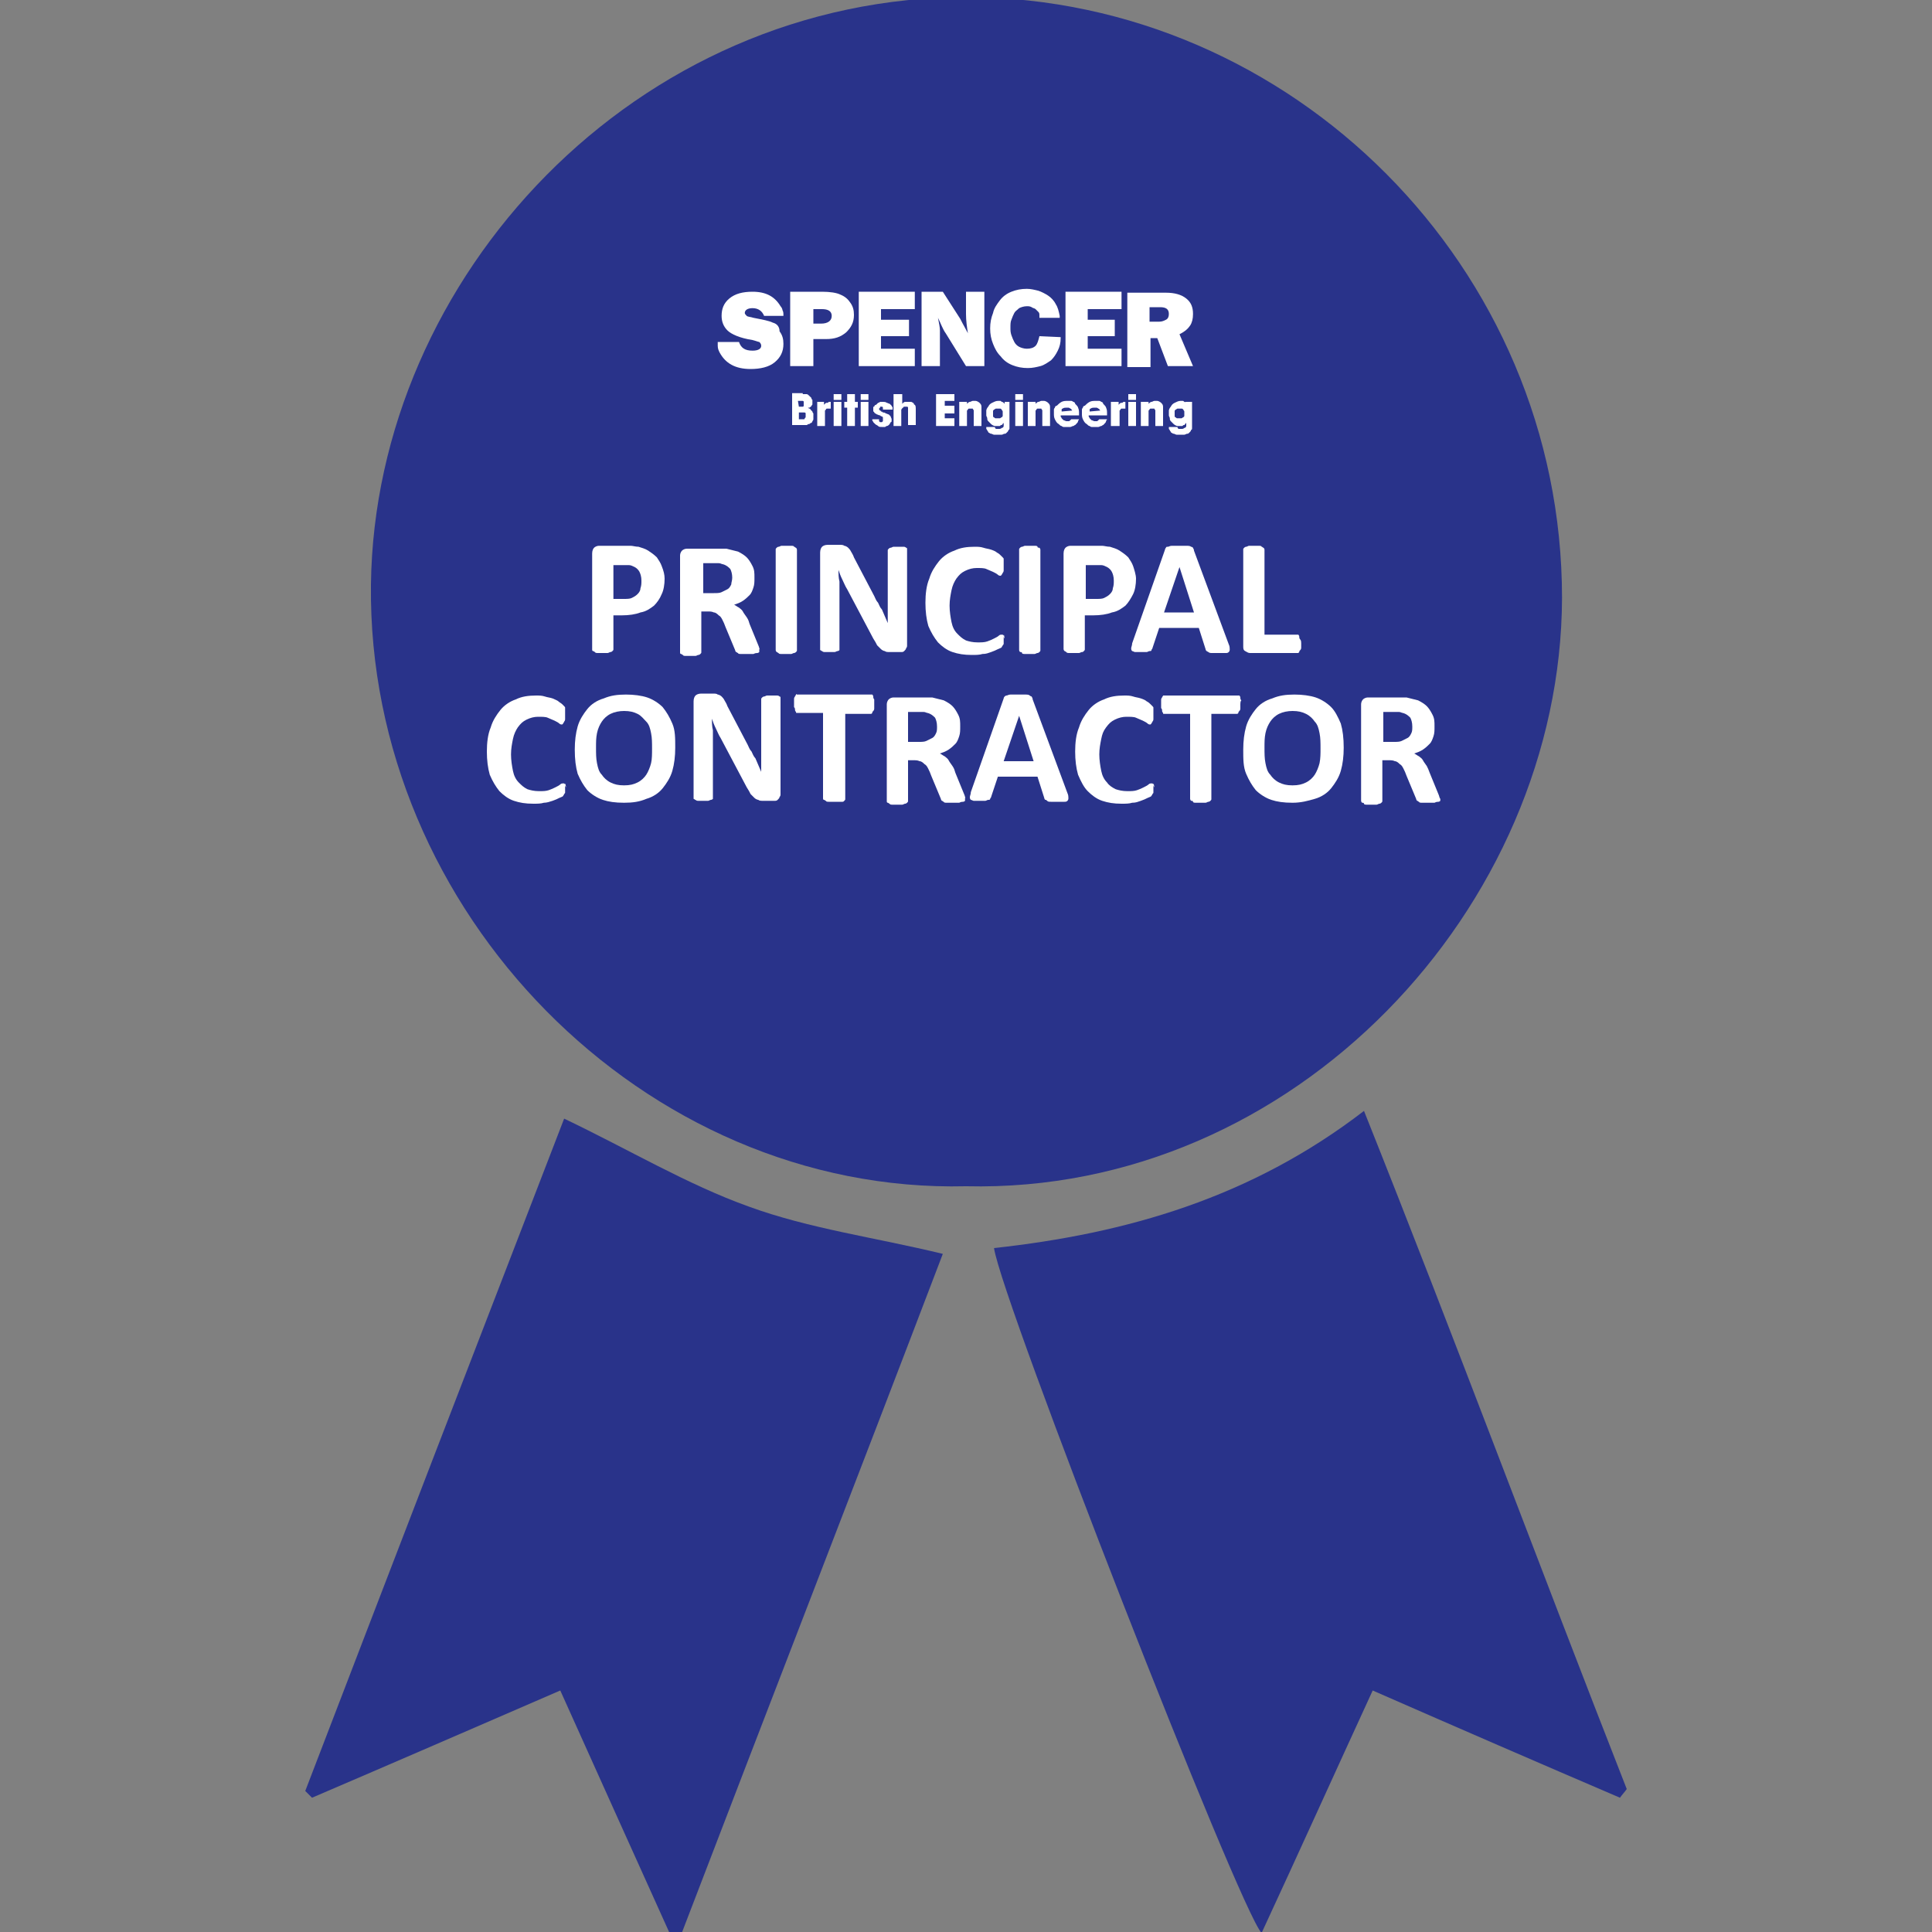 <?xml version="1.0" encoding="UTF-8"?>
<!-- Generator: Adobe Illustrator 22.0.0, SVG Export Plug-In . SVG Version: 6.00 Build 0)  -->
<svg xmlns="http://www.w3.org/2000/svg" xmlns:xlink="http://www.w3.org/1999/xlink" version="1.1" id="Layer_1" x="0px" y="0px" viewBox="0 0 200 200" style="enable-background:new 0 0 200 200;" xml:space="preserve">
<rect x="0" y="0" width="200" height="200" fill="#808080" stroke="none"/>
<style type="text/css">
	.st0{fill:#29338A;}
	.st1{enable-background:new    ;}
	.st2{fill:#FFFFFF;}
</style>
<g id="KoKdoP_1_">
	<g>
		<path class="st0" d="M100,122.8c-33.3,0.8-62-28.4-61.6-62.3c0.4-31.8,27.4-60.9,61.9-60.8c33.4,0.2,61.4,27.9,61.4,62.2    C161.6,93.9,134,123.6,100,122.8z"></path>
		<path class="st0" d="M58,175c-9,3.9-17.3,7.5-25.7,11.1c-0.2-0.2-0.5-0.5-0.7-0.7c8.9-23.2,17.8-46.3,26.8-69.6    c6.7,3.2,12.7,6.8,19.1,9.1c6.3,2.3,13.1,3.2,20.1,4.9c-9,23.6-18.1,47-27.1,70.5c-0.4,0-0.7,0-1.1,0C65.7,192.1,62,183.9,58,175z    "></path>
		<path class="st0" d="M167.7,186.1c-8.4-3.6-16.7-7.2-25.6-11.1c-4,8.7-7.7,16.9-11.5,25.1c-2.3-2.4-26.9-65.4-27.7-70.9    c13.7-1.5,26.6-5.2,38.3-14.2c9.5,23.8,18.1,47,27.2,70.2C168.2,185.5,167.9,185.8,167.7,186.1z"></path>
		<polygon class="st0" points="77.8,93.6 77.6,93.8 77.7,93.5   "></polygon>
		<polygon class="st0" points="122.3,93.5 122.5,93.8 122.3,93.6   "></polygon>
	</g>
</g>
<g class="st1">
	<path class="st2" d="M68.8,59.9c0,0.6-0.1,1.2-0.3,1.6c-0.2,0.5-0.5,0.9-0.8,1.2c-0.4,0.3-0.8,0.6-1.4,0.7   c-0.5,0.2-1.2,0.3-1.9,0.3h-0.9v3.5c0,0.1,0,0.1-0.1,0.2c0,0-0.1,0.1-0.2,0.1c-0.1,0-0.2,0.1-0.3,0.1c-0.1,0-0.3,0-0.5,0   c-0.2,0-0.4,0-0.5,0s-0.3,0-0.3-0.1c-0.1,0-0.1-0.1-0.2-0.1s-0.1-0.1-0.1-0.2v-9.9c0-0.3,0.1-0.5,0.2-0.6c0.1-0.1,0.3-0.2,0.5-0.2   h2.6c0.3,0,0.5,0,0.7,0c0.2,0,0.5,0.1,0.8,0.1c0.3,0.1,0.7,0.2,1,0.4c0.3,0.2,0.6,0.4,0.9,0.7c0.2,0.3,0.4,0.6,0.5,0.9   C68.7,59.1,68.8,59.5,68.8,59.9z M66.4,60.1c0-0.4-0.1-0.7-0.2-0.9c-0.1-0.2-0.3-0.4-0.5-0.5c-0.2-0.1-0.4-0.2-0.6-0.2   s-0.4,0-0.7,0h-0.9V62h1c0.4,0,0.7,0,0.9-0.1c0.2-0.1,0.4-0.2,0.6-0.4c0.2-0.2,0.3-0.4,0.3-0.6C66.4,60.6,66.4,60.4,66.4,60.1z"></path>
	<path class="st2" d="M78.6,67.3c0,0.1,0,0.1,0,0.2c0,0-0.1,0.1-0.2,0.1c-0.1,0-0.2,0-0.4,0.1c-0.2,0-0.4,0-0.7,0   c-0.2,0-0.4,0-0.6,0c-0.1,0-0.3,0-0.3-0.1c-0.1,0-0.1-0.1-0.2-0.1c0,0-0.1-0.1-0.1-0.2l-1-2.4c-0.1-0.3-0.2-0.5-0.3-0.7   c-0.1-0.2-0.2-0.4-0.4-0.5c-0.1-0.1-0.3-0.3-0.5-0.3c-0.2-0.1-0.4-0.1-0.6-0.1h-0.7v4.2c0,0.1,0,0.1-0.1,0.2c0,0-0.1,0.1-0.2,0.1   c-0.1,0-0.2,0.1-0.3,0.1c-0.1,0-0.3,0-0.5,0c-0.2,0-0.4,0-0.5,0s-0.3,0-0.3-0.1c-0.1,0-0.1-0.1-0.2-0.1s-0.1-0.1-0.1-0.2v-10   c0-0.2,0.1-0.4,0.2-0.5c0.1-0.1,0.3-0.2,0.5-0.2H74c0.3,0,0.5,0,0.7,0c0.2,0,0.4,0,0.5,0c0.4,0.1,0.8,0.2,1.2,0.3   c0.4,0.2,0.7,0.4,0.9,0.6c0.2,0.2,0.4,0.5,0.6,0.9s0.2,0.7,0.2,1.2c0,0.4,0,0.7-0.1,1c-0.1,0.3-0.2,0.6-0.4,0.8s-0.4,0.4-0.7,0.6   c-0.3,0.2-0.6,0.3-0.9,0.4c0.2,0.1,0.3,0.2,0.5,0.3c0.1,0.1,0.3,0.2,0.4,0.4s0.2,0.3,0.4,0.6s0.2,0.4,0.3,0.7l0.9,2.2   c0.1,0.2,0.1,0.4,0.2,0.5C78.6,67.1,78.6,67.2,78.6,67.3z M75.8,59.8c0-0.4-0.1-0.7-0.2-0.9c-0.2-0.2-0.4-0.4-0.8-0.5   c-0.1,0-0.2-0.1-0.4-0.1c-0.1,0-0.3,0-0.6,0h-1v3.1h1.1c0.3,0,0.6,0,0.8-0.1c0.2-0.1,0.4-0.2,0.6-0.3c0.2-0.1,0.3-0.3,0.4-0.5   C75.7,60.3,75.8,60.1,75.8,59.8z"></path>
	<path class="st2" d="M82.5,67.3c0,0.1,0,0.1-0.1,0.2c0,0-0.1,0.1-0.2,0.1c-0.1,0-0.2,0.1-0.3,0.1s-0.3,0-0.5,0c-0.2,0-0.4,0-0.5,0   s-0.3,0-0.3-0.1c-0.1,0-0.1-0.1-0.2-0.1c0,0-0.1-0.1-0.1-0.2V56.9c0-0.1,0-0.1,0.1-0.2c0,0,0.1-0.1,0.2-0.1s0.2-0.1,0.3-0.1   c0.1,0,0.3,0,0.5,0c0.2,0,0.4,0,0.5,0c0.1,0,0.3,0,0.3,0.1c0.1,0,0.1,0.1,0.2,0.1c0,0,0.1,0.1,0.1,0.2V67.3z"></path>
	<path class="st2" d="M93.9,66.8c0,0.1,0,0.2-0.1,0.3c0,0.1-0.1,0.2-0.2,0.3c-0.1,0.1-0.2,0.1-0.3,0.1c-0.1,0-0.2,0-0.3,0h-0.9   c-0.2,0-0.4,0-0.5-0.1c-0.1,0-0.3-0.1-0.4-0.2c-0.1-0.1-0.2-0.2-0.4-0.4c-0.1-0.2-0.2-0.4-0.4-0.7l-2.7-5.1c-0.2-0.3-0.3-0.6-0.5-1   s-0.3-0.7-0.4-1h0c0,0.4,0,0.8,0.1,1.2c0,0.4,0,0.8,0,1.2v5.7c0,0.1,0,0.1,0,0.2c0,0-0.1,0.1-0.2,0.1c-0.1,0-0.2,0.1-0.3,0.1   s-0.3,0-0.5,0c-0.2,0-0.4,0-0.5,0s-0.2,0-0.3-0.1c-0.1,0-0.1-0.1-0.2-0.1c0,0,0-0.1,0-0.2v-9.9c0-0.3,0.1-0.5,0.2-0.6   s0.3-0.2,0.6-0.2h1.2c0.2,0,0.4,0,0.5,0.1c0.1,0,0.3,0.1,0.4,0.2c0.1,0.1,0.2,0.2,0.3,0.4c0.1,0.2,0.2,0.3,0.3,0.6l2.1,4   c0.1,0.2,0.2,0.5,0.4,0.7c0.1,0.2,0.2,0.5,0.4,0.7c0.1,0.2,0.2,0.5,0.3,0.7c0.1,0.2,0.2,0.5,0.3,0.7h0c0-0.4,0-0.8,0-1.2   c0-0.4,0-0.8,0-1.2v-5.1c0-0.1,0-0.1,0.1-0.2c0,0,0.1-0.1,0.2-0.1s0.2-0.1,0.3-0.1c0.1,0,0.3,0,0.5,0c0.2,0,0.4,0,0.5,0   c0.1,0,0.2,0,0.3,0.1c0.1,0,0.1,0.1,0.1,0.1c0,0,0,0.1,0,0.2V66.8z"></path>
	<path class="st2" d="M103.9,65.9c0,0.1,0,0.3,0,0.4s0,0.2,0,0.3s0,0.1-0.1,0.2c0,0.1-0.1,0.1-0.1,0.2c-0.1,0.1-0.2,0.1-0.4,0.2   s-0.4,0.2-0.7,0.3c-0.3,0.1-0.5,0.2-0.9,0.2c-0.3,0.1-0.7,0.1-1.1,0.1c-0.8,0-1.4-0.1-2-0.3c-0.6-0.2-1.1-0.6-1.5-1   c-0.4-0.5-0.7-1-1-1.7c-0.2-0.7-0.3-1.5-0.3-2.4c0-0.9,0.1-1.8,0.4-2.5c0.2-0.7,0.6-1.3,1-1.8c0.4-0.5,1-0.9,1.6-1.1   c0.6-0.3,1.3-0.4,2.1-0.4c0.3,0,0.6,0,0.9,0.1c0.3,0.1,0.5,0.1,0.8,0.2s0.5,0.2,0.6,0.3c0.2,0.1,0.3,0.2,0.4,0.3   c0.1,0.1,0.1,0.1,0.2,0.2s0.1,0.1,0.1,0.2c0,0.1,0,0.2,0,0.3c0,0.1,0,0.2,0,0.4c0,0.2,0,0.3,0,0.4c0,0.1,0,0.2-0.1,0.3   c0,0.1-0.1,0.1-0.1,0.2c0,0-0.1,0.1-0.1,0.1c-0.1,0-0.2,0-0.3-0.1c-0.1-0.1-0.3-0.2-0.5-0.3c-0.2-0.1-0.5-0.2-0.7-0.3   s-0.6-0.1-1-0.1c-0.4,0-0.8,0.1-1.2,0.3s-0.6,0.4-0.9,0.8c-0.2,0.3-0.4,0.7-0.5,1.2c-0.1,0.5-0.2,1-0.2,1.6c0,0.6,0.1,1.2,0.2,1.7   c0.1,0.5,0.3,0.9,0.6,1.2s0.5,0.5,0.9,0.7c0.3,0.1,0.7,0.2,1.2,0.2c0.4,0,0.7,0,1-0.1c0.3-0.1,0.5-0.2,0.7-0.3   c0.2-0.1,0.4-0.2,0.5-0.3c0.1-0.1,0.2-0.1,0.3-0.1c0.1,0,0.1,0,0.1,0s0.1,0.1,0.1,0.1c0,0.1,0,0.2,0.1,0.3   C103.9,65.5,103.9,65.7,103.9,65.9z"></path>
	<path class="st2" d="M107.7,67.3c0,0.1,0,0.1-0.1,0.2c0,0-0.1,0.1-0.2,0.1s-0.2,0.1-0.3,0.1c-0.1,0-0.3,0-0.5,0c-0.2,0-0.4,0-0.5,0   c-0.1,0-0.3,0-0.3-0.1s-0.1-0.1-0.2-0.1c0,0-0.1-0.1-0.1-0.2V56.9c0-0.1,0-0.1,0.1-0.2c0,0,0.1-0.1,0.2-0.1c0.1,0,0.2-0.1,0.3-0.1   c0.1,0,0.3,0,0.5,0c0.2,0,0.4,0,0.5,0c0.1,0,0.3,0,0.3,0.1s0.1,0.1,0.2,0.1c0,0,0.1,0.1,0.1,0.2V67.3z"></path>
	<path class="st2" d="M117.6,59.9c0,0.6-0.1,1.2-0.3,1.6s-0.5,0.9-0.8,1.2c-0.4,0.3-0.8,0.6-1.4,0.7c-0.5,0.2-1.2,0.3-1.9,0.3h-0.9   v3.5c0,0.1,0,0.1-0.1,0.2s-0.1,0.1-0.2,0.1c-0.1,0-0.2,0.1-0.3,0.1c-0.1,0-0.3,0-0.5,0c-0.2,0-0.4,0-0.5,0c-0.1,0-0.3,0-0.3-0.1   c-0.1,0-0.1-0.1-0.2-0.1c0,0-0.1-0.1-0.1-0.2v-9.9c0-0.3,0.1-0.5,0.2-0.6c0.1-0.1,0.3-0.2,0.5-0.2h2.6c0.3,0,0.5,0,0.7,0   c0.2,0,0.5,0.1,0.8,0.1c0.3,0.1,0.7,0.2,1,0.4c0.3,0.2,0.6,0.4,0.9,0.7c0.2,0.3,0.4,0.6,0.5,0.9S117.6,59.5,117.6,59.9z    M115.3,60.1c0-0.4-0.1-0.7-0.2-0.9c-0.1-0.2-0.3-0.4-0.5-0.5c-0.2-0.1-0.4-0.2-0.6-0.2c-0.2,0-0.4,0-0.7,0h-0.9V62h1   c0.4,0,0.7,0,0.9-0.1c0.2-0.1,0.4-0.2,0.6-0.4c0.2-0.2,0.3-0.4,0.3-0.6C115.3,60.6,115.3,60.4,115.3,60.1z"></path>
	<path class="st2" d="M127.2,66.7c0.1,0.2,0.1,0.4,0.1,0.5c0,0.1,0,0.2-0.1,0.3c-0.1,0.1-0.2,0.1-0.3,0.1c-0.2,0-0.4,0-0.7,0   c-0.3,0-0.5,0-0.7,0s-0.3,0-0.4-0.1c-0.1,0-0.1-0.1-0.2-0.1c0,0-0.1-0.1-0.1-0.2l-0.7-2.2h-4.1l-0.7,2.1c0,0.1-0.1,0.1-0.1,0.2   c0,0.1-0.1,0.1-0.2,0.1c-0.1,0-0.2,0.1-0.3,0.1c-0.2,0-0.3,0-0.6,0c-0.3,0-0.5,0-0.6,0c-0.1,0-0.2-0.1-0.3-0.1   c-0.1-0.1-0.1-0.2-0.1-0.3c0-0.1,0.1-0.3,0.1-0.5l3.4-9.7c0-0.1,0.1-0.2,0.1-0.2c0-0.1,0.1-0.1,0.2-0.1c0.1,0,0.2-0.1,0.4-0.1   c0.2,0,0.4,0,0.7,0c0.3,0,0.6,0,0.8,0c0.2,0,0.4,0,0.5,0.1c0.1,0,0.2,0.1,0.2,0.1c0,0.1,0.1,0.1,0.1,0.3L127.2,66.7z M122.1,58.7   L122.1,58.7l-1.6,4.7h3.1L122.1,58.7z"></path>
	<path class="st2" d="M134.7,66.6c0,0.2,0,0.3,0,0.4c0,0.1,0,0.2-0.1,0.3s-0.1,0.1-0.1,0.2c0,0-0.1,0.1-0.1,0.1h-5   c-0.2,0-0.3-0.1-0.5-0.2s-0.2-0.3-0.2-0.5v-10c0-0.1,0-0.1,0.1-0.2c0,0,0.1-0.1,0.2-0.1c0.1,0,0.2-0.1,0.3-0.1c0.1,0,0.3,0,0.5,0   c0.2,0,0.4,0,0.5,0c0.1,0,0.3,0,0.3,0.1c0.1,0,0.1,0.1,0.2,0.1c0,0,0.1,0.1,0.1,0.2v8.8h3.4c0.1,0,0.1,0,0.1,0c0,0,0.1,0.1,0.1,0.2   c0,0.1,0,0.2,0.1,0.3C134.7,66.3,134.7,66.5,134.7,66.6z"></path>
</g>
<g class="st1">
	<path class="st2" d="M58.5,81.3c0,0.1,0,0.3,0,0.4c0,0.1,0,0.2,0,0.3c0,0.1,0,0.1-0.1,0.2c0,0.1-0.1,0.1-0.1,0.2   c-0.1,0.1-0.2,0.1-0.4,0.2s-0.4,0.2-0.7,0.3c-0.3,0.1-0.6,0.2-0.9,0.2c-0.3,0.1-0.7,0.1-1.1,0.1c-0.8,0-1.4-0.1-2-0.3   c-0.6-0.2-1.1-0.6-1.5-1c-0.4-0.5-0.7-1-1-1.7c-0.2-0.7-0.3-1.5-0.3-2.4c0-0.9,0.1-1.8,0.4-2.5c0.2-0.7,0.6-1.3,1-1.8   c0.4-0.5,1-0.9,1.6-1.1c0.6-0.3,1.3-0.4,2.1-0.4c0.3,0,0.6,0,0.9,0.1c0.3,0.1,0.5,0.1,0.8,0.2c0.2,0.1,0.5,0.2,0.6,0.3   s0.3,0.2,0.4,0.3c0.1,0.1,0.1,0.1,0.2,0.2s0.1,0.1,0.1,0.2s0,0.2,0,0.3c0,0.1,0,0.2,0,0.4c0,0.2,0,0.3,0,0.4c0,0.1,0,0.2-0.1,0.3   c0,0.1-0.1,0.1-0.1,0.2c0,0-0.1,0.1-0.1,0.1c-0.1,0-0.2,0-0.3-0.1c-0.1-0.1-0.3-0.2-0.5-0.3c-0.2-0.1-0.5-0.2-0.7-0.3   s-0.6-0.1-1-0.1c-0.4,0-0.8,0.1-1.2,0.3s-0.6,0.4-0.9,0.8c-0.2,0.3-0.4,0.7-0.5,1.2c-0.1,0.5-0.2,1-0.2,1.6c0,0.6,0.1,1.2,0.2,1.7   c0.1,0.5,0.3,0.9,0.6,1.2s0.5,0.5,0.9,0.7c0.3,0.1,0.7,0.2,1.2,0.2c0.4,0,0.7,0,1-0.1c0.3-0.1,0.5-0.2,0.7-0.3   c0.2-0.1,0.4-0.2,0.5-0.3c0.1-0.1,0.2-0.1,0.3-0.1c0.1,0,0.1,0,0.1,0c0,0,0.1,0.1,0.1,0.1c0,0.1,0,0.2,0.1,0.3   C58.5,80.9,58.5,81.1,58.5,81.3z"></path>
	<path class="st2" d="M69.9,77.4c0,0.9-0.1,1.7-0.3,2.4c-0.2,0.7-0.6,1.3-1,1.8c-0.4,0.5-1,0.9-1.7,1.1c-0.7,0.3-1.4,0.4-2.3,0.4   c-0.9,0-1.6-0.1-2.2-0.3s-1.2-0.6-1.6-1c-0.4-0.5-0.7-1-1-1.7c-0.2-0.7-0.3-1.5-0.3-2.5c0-0.9,0.1-1.7,0.3-2.4   c0.2-0.7,0.6-1.3,1-1.8c0.4-0.5,1-0.9,1.7-1.1c0.7-0.3,1.4-0.4,2.3-0.4c0.8,0,1.6,0.1,2.2,0.3c0.6,0.2,1.2,0.6,1.6,1   c0.4,0.5,0.7,1,1,1.7S69.9,76.4,69.9,77.4z M67.5,77.5c0-0.6,0-1.1-0.1-1.6c-0.1-0.5-0.2-0.9-0.5-1.2s-0.5-0.6-0.9-0.8   s-0.8-0.3-1.4-0.3c-0.5,0-1,0.1-1.4,0.3s-0.7,0.5-0.9,0.8c-0.2,0.3-0.4,0.7-0.5,1.2c-0.1,0.5-0.1,0.9-0.1,1.5c0,0.6,0,1.1,0.1,1.6   c0.1,0.5,0.2,0.9,0.5,1.2c0.2,0.3,0.5,0.6,0.9,0.8s0.8,0.3,1.4,0.3s1-0.1,1.4-0.3s0.7-0.5,0.9-0.8c0.2-0.3,0.4-0.8,0.5-1.2   S67.5,78,67.5,77.5z"></path>
	<path class="st2" d="M80.8,82.2c0,0.1,0,0.2-0.1,0.3c0,0.1-0.1,0.2-0.2,0.3c-0.1,0.1-0.2,0.1-0.3,0.1c-0.1,0-0.2,0-0.3,0H79   c-0.2,0-0.4,0-0.5-0.1c-0.1,0-0.3-0.1-0.4-0.2c-0.1-0.1-0.2-0.2-0.4-0.4c-0.1-0.2-0.2-0.4-0.4-0.7l-2.7-5.1c-0.2-0.3-0.3-0.6-0.5-1   s-0.3-0.7-0.4-1h0c0,0.4,0,0.8,0.1,1.2c0,0.4,0,0.8,0,1.2v5.7c0,0.1,0,0.1,0,0.2c0,0-0.1,0.1-0.2,0.1c-0.1,0-0.2,0.1-0.3,0.1   s-0.3,0-0.5,0c-0.2,0-0.4,0-0.5,0s-0.2,0-0.3-0.1c-0.1,0-0.1-0.1-0.2-0.1c0,0,0-0.1,0-0.2v-9.9c0-0.3,0.1-0.5,0.2-0.6   s0.3-0.2,0.6-0.2h1.2c0.2,0,0.4,0,0.5,0.1c0.1,0,0.3,0.1,0.4,0.2c0.1,0.1,0.2,0.2,0.3,0.4c0.1,0.2,0.2,0.3,0.3,0.6l2.1,4   c0.1,0.2,0.2,0.5,0.4,0.7c0.1,0.2,0.2,0.5,0.4,0.7c0.1,0.2,0.2,0.5,0.3,0.7c0.1,0.2,0.2,0.5,0.3,0.7h0c0-0.4,0-0.8,0-1.2   c0-0.4,0-0.8,0-1.2v-5.1c0-0.1,0-0.1,0.1-0.2c0,0,0.1-0.1,0.2-0.1s0.2-0.1,0.3-0.1c0.1,0,0.3,0,0.5,0c0.2,0,0.4,0,0.5,0   c0.1,0,0.2,0,0.3,0.1c0.1,0,0.1,0.1,0.1,0.1c0,0,0,0.1,0,0.2V82.2z"></path>
	<path class="st2" d="M90.5,72.9c0,0.2,0,0.3,0,0.4c0,0.1,0,0.2-0.1,0.3s-0.1,0.1-0.1,0.2c0,0-0.1,0.1-0.1,0.1h-2.7v8.8   c0,0.1,0,0.1-0.1,0.2s-0.1,0.1-0.2,0.1C87.1,83,87,83,86.8,83c-0.1,0-0.3,0-0.5,0c-0.2,0-0.4,0-0.5,0c-0.1,0-0.3,0-0.3-0.1   c-0.1,0-0.1-0.1-0.2-0.1s-0.1-0.1-0.1-0.2v-8.8h-2.7c-0.1,0-0.1,0-0.1-0.1c0,0-0.1-0.1-0.1-0.2c0-0.1,0-0.2-0.1-0.3   c0-0.1,0-0.3,0-0.4c0-0.2,0-0.3,0-0.4c0-0.1,0-0.2,0.1-0.3c0-0.1,0.1-0.1,0.1-0.2s0.1,0,0.1,0h7.7c0.1,0,0.1,0,0.1,0   c0,0,0.1,0.1,0.1,0.2c0,0.1,0,0.2,0.1,0.3C90.5,72.6,90.5,72.8,90.5,72.9z"></path>
	<path class="st2" d="M99.9,82.7c0,0.1,0,0.1,0,0.2c0,0-0.1,0.1-0.2,0.1c-0.1,0-0.2,0-0.4,0.1c-0.2,0-0.4,0-0.7,0   c-0.2,0-0.4,0-0.6,0c-0.1,0-0.3,0-0.3-0.1c-0.1,0-0.1-0.1-0.2-0.1c0,0-0.1-0.1-0.1-0.2l-1-2.4c-0.1-0.3-0.2-0.5-0.3-0.7   c-0.1-0.2-0.2-0.4-0.4-0.5c-0.1-0.1-0.3-0.3-0.5-0.3c-0.2-0.1-0.4-0.1-0.6-0.1H94v4.2c0,0.1,0,0.1-0.1,0.2c0,0-0.1,0.1-0.2,0.1   c-0.1,0-0.2,0.1-0.3,0.1c-0.1,0-0.3,0-0.5,0c-0.2,0-0.4,0-0.5,0s-0.3,0-0.3-0.1c-0.1,0-0.1-0.1-0.2-0.1s-0.1-0.1-0.1-0.2v-10   c0-0.2,0.1-0.4,0.2-0.5c0.1-0.1,0.3-0.2,0.5-0.2h2.8c0.3,0,0.5,0,0.7,0c0.2,0,0.4,0,0.5,0c0.4,0.1,0.8,0.2,1.2,0.3   c0.4,0.2,0.7,0.4,0.9,0.6c0.2,0.2,0.4,0.5,0.6,0.9s0.2,0.7,0.2,1.2c0,0.4,0,0.7-0.1,1c-0.1,0.3-0.2,0.6-0.4,0.8s-0.4,0.4-0.7,0.6   c-0.3,0.2-0.6,0.3-0.9,0.4c0.2,0.1,0.3,0.2,0.5,0.3c0.1,0.1,0.3,0.2,0.4,0.4s0.2,0.3,0.4,0.6s0.2,0.4,0.3,0.7l0.9,2.2   c0.1,0.2,0.1,0.4,0.2,0.5C99.9,82.5,99.9,82.6,99.9,82.7z M97,75.2c0-0.4-0.1-0.7-0.2-0.9c-0.2-0.2-0.4-0.4-0.8-0.5   c-0.1,0-0.2-0.1-0.4-0.1c-0.1,0-0.3,0-0.6,0h-1v3.1h1.1c0.3,0,0.6,0,0.8-0.1c0.2-0.1,0.4-0.2,0.6-0.3c0.2-0.1,0.3-0.3,0.4-0.5   C97,75.7,97,75.5,97,75.2z"></path>
	<path class="st2" d="M110.5,82.1c0.1,0.2,0.1,0.4,0.1,0.5c0,0.1,0,0.2-0.1,0.3c-0.1,0.1-0.2,0.1-0.3,0.1c-0.2,0-0.4,0-0.7,0   c-0.3,0-0.5,0-0.7,0s-0.3,0-0.4-0.1s-0.1-0.1-0.2-0.1c0,0-0.1-0.1-0.1-0.2l-0.7-2.2h-4.1l-0.7,2.1c0,0.1-0.1,0.1-0.1,0.2   c0,0.1-0.1,0.1-0.2,0.1c-0.1,0-0.2,0.1-0.3,0.1c-0.1,0-0.3,0-0.6,0c-0.3,0-0.5,0-0.6,0s-0.2-0.1-0.3-0.1c-0.1-0.1-0.1-0.2-0.1-0.3   c0-0.1,0.1-0.3,0.1-0.5l3.4-9.7c0-0.1,0.1-0.2,0.1-0.2s0.1-0.1,0.2-0.1s0.2-0.1,0.4-0.1c0.2,0,0.4,0,0.7,0c0.3,0,0.6,0,0.8,0   c0.2,0,0.4,0,0.5,0.1s0.2,0.1,0.2,0.1c0,0.1,0.1,0.1,0.1,0.3L110.5,82.1z M105.5,74.1L105.5,74.1l-1.6,4.7h3.1L105.5,74.1z"></path>
	<path class="st2" d="M119.4,81.3c0,0.1,0,0.3,0,0.4s0,0.2,0,0.3s0,0.1-0.1,0.2c0,0.1-0.1,0.1-0.1,0.2c-0.1,0.1-0.2,0.1-0.4,0.2   s-0.4,0.2-0.7,0.3c-0.3,0.1-0.5,0.2-0.9,0.2c-0.3,0.1-0.7,0.1-1.1,0.1c-0.8,0-1.4-0.1-2-0.3c-0.6-0.2-1.1-0.6-1.5-1s-0.7-1-1-1.7   c-0.2-0.7-0.3-1.5-0.3-2.4c0-0.9,0.1-1.8,0.4-2.5c0.2-0.7,0.6-1.3,1-1.8c0.4-0.5,1-0.9,1.6-1.1c0.6-0.3,1.3-0.4,2.1-0.4   c0.3,0,0.6,0,0.9,0.1c0.3,0.1,0.5,0.1,0.8,0.2s0.5,0.2,0.6,0.3c0.2,0.1,0.3,0.2,0.4,0.3c0.1,0.1,0.1,0.1,0.2,0.2s0.1,0.1,0.1,0.2   c0,0.1,0,0.2,0,0.3c0,0.1,0,0.2,0,0.4c0,0.2,0,0.3,0,0.4c0,0.1,0,0.2-0.1,0.3c0,0.1-0.1,0.1-0.1,0.2c0,0-0.1,0.1-0.1,0.1   c-0.1,0-0.2,0-0.3-0.1c-0.1-0.1-0.3-0.2-0.5-0.3c-0.2-0.1-0.5-0.2-0.7-0.3s-0.6-0.1-1-0.1c-0.4,0-0.8,0.1-1.2,0.3s-0.6,0.4-0.9,0.8   s-0.4,0.7-0.5,1.2c-0.1,0.5-0.2,1-0.2,1.6c0,0.6,0.1,1.2,0.2,1.7c0.1,0.5,0.3,0.9,0.6,1.2c0.2,0.3,0.5,0.5,0.9,0.7   c0.3,0.1,0.7,0.2,1.2,0.2c0.4,0,0.7,0,1-0.1c0.3-0.1,0.5-0.2,0.7-0.3c0.2-0.1,0.4-0.2,0.5-0.3c0.1-0.1,0.2-0.1,0.3-0.1   c0.1,0,0.1,0,0.1,0s0.1,0.1,0.1,0.1c0,0.1,0,0.2,0.1,0.3C119.4,80.9,119.4,81.1,119.4,81.3z"></path>
	<path class="st2" d="M128.4,72.9c0,0.2,0,0.3,0,0.4c0,0.1,0,0.2-0.1,0.3s-0.1,0.1-0.1,0.2c0,0-0.1,0.1-0.1,0.1h-2.7v8.8   c0,0.1,0,0.1-0.1,0.2c0,0-0.1,0.1-0.2,0.1c-0.1,0-0.2,0.1-0.3,0.1s-0.3,0-0.5,0s-0.4,0-0.5,0c-0.1,0-0.3,0-0.3-0.1   s-0.1-0.1-0.2-0.1c0,0-0.1-0.1-0.1-0.2v-8.8h-2.7c-0.1,0-0.1,0-0.1-0.1c0,0-0.1-0.1-0.1-0.2c0-0.1,0-0.2-0.1-0.3c0-0.1,0-0.3,0-0.4   c0-0.2,0-0.3,0-0.4c0-0.1,0-0.2,0.1-0.3c0-0.1,0.1-0.1,0.1-0.2c0,0,0.1,0,0.1,0h7.7c0.1,0,0.1,0,0.1,0c0,0,0.1,0.1,0.1,0.2   c0,0.1,0,0.2,0.1,0.3C128.4,72.6,128.4,72.8,128.4,72.9z"></path>
	<path class="st2" d="M139.1,77.4c0,0.9-0.1,1.7-0.3,2.4c-0.2,0.7-0.6,1.3-1,1.8c-0.4,0.5-1,0.9-1.7,1.1s-1.4,0.4-2.3,0.4   c-0.9,0-1.6-0.1-2.2-0.3c-0.6-0.2-1.2-0.6-1.6-1c-0.4-0.5-0.7-1-1-1.7s-0.3-1.5-0.3-2.5c0-0.9,0.1-1.7,0.3-2.4   c0.2-0.7,0.6-1.3,1-1.8c0.4-0.5,1-0.9,1.7-1.1c0.7-0.3,1.4-0.4,2.3-0.4c0.8,0,1.6,0.1,2.2,0.3c0.6,0.2,1.2,0.6,1.6,1s0.7,1,1,1.7   C139,75.6,139.1,76.4,139.1,77.4z M136.7,77.5c0-0.6,0-1.1-0.1-1.6c-0.1-0.5-0.2-0.9-0.5-1.2c-0.2-0.3-0.5-0.6-0.9-0.8   s-0.8-0.3-1.4-0.3c-0.5,0-1,0.1-1.4,0.3s-0.7,0.5-0.9,0.8c-0.2,0.3-0.4,0.7-0.5,1.2c-0.1,0.5-0.1,0.9-0.1,1.5c0,0.6,0,1.1,0.1,1.6   c0.1,0.5,0.2,0.9,0.5,1.2c0.2,0.3,0.5,0.6,0.9,0.8s0.8,0.3,1.4,0.3s1-0.1,1.4-0.3s0.7-0.5,0.9-0.8c0.2-0.3,0.4-0.8,0.5-1.2   C136.7,78.5,136.7,78,136.7,77.5z"></path>
	<path class="st2" d="M149.1,82.7c0,0.1,0,0.1,0,0.2c0,0-0.1,0.1-0.2,0.1s-0.2,0-0.4,0.1c-0.2,0-0.4,0-0.7,0c-0.2,0-0.4,0-0.6,0   c-0.1,0-0.3,0-0.3-0.1c-0.1,0-0.1-0.1-0.2-0.1c0,0-0.1-0.1-0.1-0.2l-1-2.4c-0.1-0.3-0.2-0.5-0.3-0.7s-0.2-0.4-0.4-0.5   c-0.1-0.1-0.3-0.3-0.5-0.3c-0.2-0.1-0.4-0.1-0.6-0.1h-0.7v4.2c0,0.1,0,0.1-0.1,0.2c0,0-0.1,0.1-0.2,0.1s-0.2,0.1-0.3,0.1   s-0.3,0-0.5,0c-0.2,0-0.4,0-0.5,0c-0.1,0-0.3,0-0.3-0.1s-0.1-0.1-0.2-0.1c0,0-0.1-0.1-0.1-0.2v-10c0-0.2,0.1-0.4,0.2-0.5   c0.1-0.1,0.3-0.2,0.5-0.2h2.8c0.3,0,0.5,0,0.7,0c0.2,0,0.4,0,0.5,0c0.4,0.1,0.8,0.2,1.2,0.3c0.4,0.2,0.7,0.4,0.9,0.6   c0.2,0.2,0.4,0.5,0.6,0.9s0.2,0.7,0.2,1.2c0,0.4,0,0.7-0.1,1c-0.1,0.3-0.2,0.6-0.4,0.8s-0.4,0.4-0.7,0.6s-0.6,0.3-0.9,0.4   c0.2,0.1,0.3,0.2,0.5,0.3c0.1,0.1,0.3,0.2,0.4,0.4s0.2,0.3,0.4,0.6c0.1,0.2,0.2,0.4,0.3,0.7l0.9,2.2c0.1,0.2,0.1,0.4,0.2,0.5   C149.1,82.5,149.1,82.6,149.1,82.7z M146.2,75.2c0-0.4-0.1-0.7-0.2-0.9c-0.2-0.2-0.4-0.4-0.8-0.5c-0.1,0-0.2-0.1-0.4-0.1   c-0.1,0-0.3,0-0.6,0h-1v3.1h1.1c0.3,0,0.6,0,0.8-0.1s0.4-0.2,0.6-0.3c0.2-0.1,0.3-0.3,0.4-0.5C146.2,75.7,146.2,75.5,146.2,75.2z"></path>
</g>
<g>
	<g>
		<g>
			<g>
				<g>
					<path class="st2" d="M87,30.5c-0.4-0.2-1.1-0.3-1.9-0.3h-3.3v7.7h2.4v-2.8h1.3c0.9,0,1.5-0.2,2.1-0.7c0.5-0.5,0.8-1,0.8-1.8       c0-0.5-0.1-0.9-0.4-1.3C87.8,31,87.5,30.7,87,30.5z M85,33.5h-0.8V32h0.9c0.6,0,1,0.2,1,0.7S85.7,33.5,85,33.5z"></path>
				</g>
				<g>
					<polygon class="st2" points="88.9,37.9 94.7,37.9 94.7,36.1 91.2,36.1 91.2,34.8 94.1,34.8 94.1,33.1 91.2,33.1 91.2,32        94.7,32 94.7,30.2 88.9,30.2      "></polygon>
				</g>
				<g>
					<path class="st2" d="M100,32.5c0,0.7,0.1,1.4,0.2,2c-0.2-0.4-0.5-0.9-0.8-1.5l-1.8-2.8h-2.2v7.7h1.9v-3.7       c0-0.3-0.1-0.8-0.2-1.3c0.3,0.6,0.5,1.2,0.8,1.6l2.1,3.4h1.9v-7.7H100V32.5z"></path>
				</g>
				<g>
					<polygon class="st2" points="110.3,37.9 116.1,37.9 116.1,36.1 112.6,36.1 112.6,34.8 115.4,34.8 115.4,33.1 112.6,33.1        112.6,32 116.1,32 116.1,30.2 110.3,30.2      "></polygon>
				</g>
				<g>
					<path class="st2" d="M122.1,34.6c0.6-0.3,0.9-0.6,1.1-0.9c0.2-0.3,0.3-0.7,0.3-1.2c0-0.7-0.2-1.2-0.7-1.6s-1.2-0.6-2.1-0.6h-4       V38h2.4v-3h0.7l1.1,2.9h2.6L122.1,34.6z M120.7,33.1c-0.2,0.1-0.4,0.2-0.7,0.2h-1v-1.5h1.1c0.6,0,0.9,0.2,0.9,0.7       C121,32.8,120.9,33,120.7,33.1z"></path>
				</g>
				<g>
					<path class="st2" d="M80,33.4c-0.4-0.2-1-0.3-2-0.5c-0.3-0.1-0.6-0.1-0.7-0.2c-0.1-0.1-0.2-0.2-0.2-0.3c0-0.3,0.3-0.5,0.8-0.5       c0.6,0,1,0.3,1.2,0.8h2c0-0.3,0-0.4-0.1-0.6l0,0l0,0c0-0.1-0.1-0.3-0.2-0.4l0,0c-0.6-1-1.5-1.5-2.9-1.5c-1,0-1.8,0.2-2.4,0.7       s-0.8,1.1-0.8,1.8c0,0.6,0.2,1.1,0.6,1.5s1.3,0.8,2.6,1c0.4,0.1,0.6,0.2,0.7,0.2c0.1,0.1,0.2,0.2,0.2,0.4       c0,0.3-0.3,0.5-0.9,0.5c-0.8,0-1.2-0.3-1.4-0.9h-2.2c0,0.2,0,0.3,0,0.4l0,0l0,0c0,0.3,0.1,0.5,0.2,0.7l0,0       c0.6,1.1,1.6,1.7,3.2,1.7c1,0,1.9-0.2,2.5-0.7s0.9-1.1,0.9-1.9c0-0.5-0.1-0.9-0.4-1.3C80.7,33.8,80.4,33.5,80,33.4z"></path>
				</g>
			</g>
			<g>
				<g>
					<path class="st2" d="M83.1,40.8c0.1,0,0.3,0,0.4,0s0.2,0.1,0.3,0.2l0.1,0.1l0.1,0.1c0,0.1,0,0.1,0.1,0.2c0,0.1,0,0.1,0,0.2v0.1       v0.1c0,0.1,0,0.1-0.1,0.2c0,0.1-0.1,0.1-0.2,0.2c0,0,0,0-0.1,0c0,0,0,0-0.1,0c0.1,0,0.1,0.1,0.2,0.1c0,0,0.1,0,0.1,0.1l0.1,0.1       l0.1,0.1c0,0,0,0.1,0.1,0.2c0,0.1,0,0.1,0,0.2c0,0,0,0.1,0,0.2c0,0.1,0,0.1,0,0.2c0,0.1-0.1,0.2-0.1,0.2c0,0.1-0.1,0.2-0.2,0.2       c-0.1,0.1-0.1,0.1-0.2,0.1S83.6,44,83.5,44s-0.1,0-0.2,0s-0.2,0-0.2,0H82v-3.3h1.1V40.8z M82.7,42.1H83l0,0h0.1       c0.1,0,0.1-0.1,0.1-0.1c0-0.1,0-0.1,0-0.2c0-0.1,0-0.1,0-0.2c0-0.1-0.1-0.1-0.1-0.1s0,0-0.1,0c0,0,0,0-0.1,0h-0.3L82.7,42.1       L82.7,42.1z M82.7,43.4H83c0,0,0,0,0.1,0h0.1c0.1,0,0.1,0,0.1-0.1l0.1-0.1v-0.1V43c0,0,0,0,0-0.1v-0.1c0-0.1-0.1-0.1-0.2-0.1       s-0.1,0-0.2,0h-0.3V43.4z"></path>
				</g>
				<g>
					<path class="st2" d="M85.3,41.6V42c0,0,0,0,0-0.1l0.1-0.1c0.1-0.1,0.1-0.1,0.2-0.1s0.1,0,0.2-0.1c0.1,0,0.1,0,0.1,0H86v0.7       c0,0,0,0-0.1,0h-0.1c0,0,0,0-0.1,0h-0.1c0,0-0.1,0-0.1,0.1l-0.1,0.1v0.1v0.1v1.4h-0.8v-2.5C84.6,41.6,85.3,41.6,85.3,41.6z"></path>
				</g>
				<g>
					<path class="st2" d="M87.1,40.8v0.6h-0.8v-0.6H87.1z M87.1,41.6v2.5h-0.8v-2.5H87.1z"></path>
				</g>
				<g>
					<path class="st2" d="M88.5,40.8v0.8h0.3v0.6h-0.3v1.9h-0.8v-1.9h-0.3v-0.6h0.3v-0.8H88.5z"></path>
				</g>
				<g>
					<path class="st2" d="M89.9,40.8v0.6h-0.8v-0.6H89.9z M89.9,41.6v2.5h-0.8v-2.5H89.9z"></path>
				</g>
				<g>
					<path class="st2" d="M91.4,42.3L91.4,42.3c0-0.1,0-0.2-0.1-0.2h-0.1c-0.1,0-0.1,0-0.1,0.1L91,42.3c0,0.1,0,0.1,0.1,0.2       c0,0,0.1,0,0.1,0.1c0.1,0,0.1,0,0.2,0.1c0.1,0,0.2,0,0.3,0.1c0.1,0,0.2,0.1,0.3,0.1c0.1,0.1,0.2,0.2,0.2,0.2       c0,0.1,0.1,0.2,0.1,0.3v0.1v0.1c0,0,0,0.1-0.1,0.1c0,0.1-0.1,0.1-0.1,0.2L92,44c0,0-0.1,0.1-0.2,0.1s-0.1,0.1-0.2,0.1       s-0.2,0-0.3,0c-0.2,0-0.3,0-0.4-0.1s-0.2-0.1-0.3-0.2l-0.1-0.1l-0.1-0.1c0-0.1-0.1-0.1-0.1-0.2c0-0.1,0-0.1,0-0.1H91l0,0       c0,0,0,0,0,0.1c0,0,0,0,0,0.1c0,0,0,0,0.1,0.1c0,0,0,0,0.1,0l0,0h0.1c0,0,0,0,0.1-0.1c0,0,0,0,0-0.1c0,0,0,0,0-0.1       c0,0,0,0,0-0.1c0,0,0,0,0-0.1l-0.1-0.1c-0.1,0-0.1,0-0.2-0.1c-0.1,0-0.3-0.1-0.3-0.1c-0.1,0-0.1-0.1-0.2-0.1l-0.1-0.1       c0,0,0-0.1-0.1-0.1v-0.1v-0.1c0-0.1,0-0.2,0-0.2c0-0.1,0-0.1,0.1-0.1c0-0.1,0.1-0.2,0.2-0.2c0.1-0.1,0.1-0.1,0.2-0.2       c0.1,0,0.2-0.1,0.2-0.1c0.1,0,0.2,0,0.3,0c0.1,0,0.3,0,0.4,0.1c0.1,0,0.2,0.1,0.3,0.1c0.1,0.1,0.1,0.1,0.2,0.2       c0,0.1,0.1,0.1,0.1,0.2c0,0.1,0,0.1,0,0.1v0.1h-1V42.3z"></path>
				</g>
				<g>
					<path class="st2" d="M93.4,40.8v1l0,0c0,0,0,0,0.1-0.1s0.2-0.1,0.2-0.1c0.1,0,0.2,0,0.3,0c0.1,0,0.2,0,0.3,0       c0.1,0,0.2,0.1,0.2,0.1c0.1,0,0.1,0.1,0.1,0.1c0,0.1,0.1,0.1,0.1,0.1c0.1,0.1,0.1,0.3,0.1,0.4c0,0.1,0,0.3,0,0.4V44H94v-1.5       c0,0,0,0,0-0.1v-0.1v-0.1c0,0,0-0.1-0.1-0.1c0,0,0,0-0.1,0h-0.1c-0.1,0-0.2,0-0.2,0.1c-0.1,0-0.1,0.1-0.2,0.2v0.1v0.1v1.5h-0.8       v-3.3C92.5,40.8,93.4,40.8,93.4,40.8z"></path>
				</g>
				<g>
					<path class="st2" d="M98.8,41.5h-1V42h1v0.8h-1v0.5h1v0.8h-1.9v-3.3h1.9V41.5z"></path>
				</g>
				<g>
					<path class="st2" d="M101.6,44.1h-0.8v-1.4c0-0.1,0-0.1,0-0.2c0-0.1-0.1-0.1-0.1-0.2c0,0,0,0-0.1,0h-0.1c0,0,0,0-0.1,0h-0.1       c0,0-0.1,0-0.1,0.1l-0.1,0.1v0.1v0.1v1.4h-0.8v-2.5h0.8v0.2c0.1-0.1,0.2-0.2,0.3-0.2c0.1,0,0.2-0.1,0.3-0.1h0.1       c0.1,0,0.1,0,0.2,0s0.3,0.1,0.4,0.2c0.1,0.1,0.2,0.2,0.2,0.4c0,0.1,0,0.2,0,0.3s0,0.2,0,0.3C101.6,42.7,101.6,44.1,101.6,44.1z       "></path>
				</g>
				<g>
					<path class="st2" d="M103.8,41.6h0.7v2.1c0,0.1,0,0.2,0,0.3s0,0.2,0,0.3s0,0.2-0.1,0.2c0,0.1-0.1,0.2-0.1,0.2l-0.1,0.1       c-0.1,0.1-0.1,0.1-0.2,0.1s-0.2,0.1-0.3,0.1c-0.1,0-0.2,0-0.4,0c-0.1,0-0.3,0-0.4,0s-0.2-0.1-0.3-0.1c-0.1,0-0.2-0.1-0.2-0.1       c-0.1,0-0.1-0.1-0.1-0.1c-0.1-0.1-0.1-0.2-0.2-0.3v-0.1v-0.1h0.9c0,0,0,0,0,0.1l0,0l0.1,0.1h0.1h0.1c0,0,0,0,0.1,0       s0.2,0,0.3-0.1c0.1,0,0.2-0.1,0.2-0.2V44c0,0,0-0.1,0-0.2c0,0-0.1,0-0.1,0.1l-0.1,0.1c-0.1,0-0.1,0-0.2,0.1c-0.1,0-0.1,0-0.2,0       s-0.2,0-0.3,0c-0.1,0-0.3-0.1-0.4-0.2c-0.1-0.1-0.2-0.2-0.3-0.3c-0.1-0.1-0.1-0.2-0.1-0.3s-0.1-0.2-0.1-0.3s0-0.1,0-0.2       c0-0.1,0-0.2,0-0.3s0.1-0.3,0.2-0.4c0.1-0.2,0.2-0.3,0.4-0.4c0.2-0.1,0.4-0.2,0.6-0.2c0.1,0,0.2,0,0.2,0c0.1,0,0.1,0,0.2,0.1       C103.8,41.6,103.8,41.7,103.8,41.6l0.2,0.2v-0.2H103.8z M102.9,43.2c0.1,0.1,0.1,0.1,0.2,0.1s0.1,0,0.2,0s0.2,0,0.2,0       c0.1,0,0.1-0.1,0.2-0.1c0.1-0.1,0.1-0.1,0.1-0.2c0-0.1,0-0.1,0-0.2c0-0.1,0-0.2,0-0.2c0-0.1-0.1-0.1-0.1-0.2       c-0.1-0.1-0.1-0.1-0.2-0.1s-0.1,0-0.2,0s-0.2,0-0.2,0c-0.1,0-0.1,0.1-0.2,0.1c-0.1,0.1-0.1,0.1-0.1,0.2c0,0.1,0,0.1,0,0.2       c0,0.1,0,0.1,0,0.1V43C102.8,43.1,102.8,43.2,102.9,43.2C102.8,43.2,102.9,43.2,102.9,43.2z"></path>
				</g>
				<g>
					<path class="st2" d="M105.9,40.8v0.6h-0.8v-0.6H105.9z M105.9,41.6v2.5h-0.8v-2.5H105.9z"></path>
				</g>
				<g>
					<path class="st2" d="M108.7,44.1h-0.8v-1.4c0-0.1,0-0.1,0-0.2c0-0.1-0.1-0.1-0.1-0.2h-0.1h-0.1c0,0,0,0-0.1,0h-0.1       c0,0-0.1,0-0.1,0.1l-0.1,0.1v0.1v0.1v1.4h-0.8v-2.5h0.8v0.2c0.1-0.1,0.2-0.2,0.3-0.2c0.1,0,0.2-0.1,0.3-0.1h0.1       c0.1,0,0.1,0,0.2,0s0.3,0.1,0.4,0.2c0.1,0.1,0.2,0.2,0.2,0.4c0,0.1,0,0.2,0,0.3s0,0.2,0,0.3C108.7,42.7,108.7,44.1,108.7,44.1z       "></path>
				</g>
				<g>
					<path class="st2" d="M109.8,43.1L109.8,43.1c0,0.1,0.1,0.1,0.1,0.2c0.1,0.1,0.1,0.1,0.2,0.2c0.1,0,0.2,0.1,0.3,0.1       c0.1,0,0.1,0,0.2,0s0.1,0,0.2-0.1l0,0c0,0,0,0,0.1-0.1h0.8c0,0.1-0.1,0.1-0.1,0.2c0,0.1-0.1,0.2-0.2,0.3l-0.1,0.1       c-0.1,0-0.1,0.1-0.2,0.1s-0.2,0.1-0.3,0.1c-0.1,0-0.2,0-0.3,0c0,0-0.1,0-0.2,0s-0.1,0-0.2,0s-0.2-0.1-0.2-0.1       c-0.1,0-0.2-0.1-0.3-0.2c-0.2-0.1-0.3-0.3-0.4-0.5s-0.1-0.4-0.1-0.6c0,0,0-0.1,0-0.2c0-0.1,0-0.1,0-0.2c0-0.1,0.1-0.2,0.1-0.2       c0-0.1,0.1-0.2,0.2-0.2c0.1-0.1,0.3-0.3,0.5-0.4c0.2-0.1,0.4-0.1,0.6-0.1c0,0,0.1,0,0.2,0s0.1,0,0.2,0s0.2,0.1,0.2,0.1       c0.1,0,0.2,0.1,0.2,0.2c0.1,0.1,0.3,0.3,0.3,0.4c0.1,0.2,0.1,0.4,0.1,0.6v0.1V43h-1.9V43.1z M111,42.5       C111,42.5,110.9,42.5,111,42.5c-0.1-0.1-0.1-0.2-0.2-0.2c0,0-0.1-0.1-0.2-0.1s-0.1,0-0.2,0s-0.3,0-0.4,0.1c0,0-0.1,0-0.1,0.1       l0,0c0,0,0,0,0,0.1c0,0,0,0,0,0.1L111,42.5L111,42.5z"></path>
				</g>
				<g>
					<path class="st2" d="M112.7,43.1C112.7,43.1,112.8,43.1,112.7,43.1c0,0.1,0.1,0.1,0.1,0.2c0.1,0.1,0.1,0.1,0.2,0.2       c0.1,0,0.2,0.1,0.3,0.1c0.1,0,0.1,0,0.2,0s0.1,0,0.2-0.1l0,0c0,0,0,0,0.1-0.1h0.8c0,0.1-0.1,0.1-0.1,0.2c0,0.1-0.1,0.2-0.2,0.3       l-0.1,0.1c-0.1,0-0.1,0.1-0.2,0.1s-0.2,0.1-0.3,0.1c-0.1,0-0.2,0-0.3,0c0,0-0.1,0-0.2,0s-0.1,0-0.2,0s-0.2-0.1-0.2-0.1       c-0.1,0-0.2-0.1-0.3-0.2c-0.2-0.1-0.3-0.3-0.4-0.5S112,43,112,42.8c0,0,0-0.1,0-0.2c0-0.1,0-0.1,0-0.2c0-0.1,0.1-0.2,0.1-0.2       c0-0.1,0.1-0.2,0.2-0.2c0.1-0.1,0.3-0.3,0.5-0.4c0.2-0.1,0.4-0.1,0.6-0.1c0,0,0.1,0,0.2,0s0.1,0,0.2,0s0.2,0.1,0.2,0.1       c0.1,0,0.2,0.1,0.2,0.2c0.1,0.1,0.3,0.3,0.3,0.4c0.1,0.2,0.1,0.4,0.1,0.6v0.1V43h-1.9V43.1z M113.9,42.5L113.9,42.5       c-0.1-0.1-0.1-0.2-0.2-0.2c0,0-0.1-0.1-0.2-0.1s-0.1,0-0.2,0s-0.3,0-0.4,0.1c0,0-0.1,0-0.1,0.1l0,0c0,0,0,0,0,0.1       c0,0,0,0,0,0.1L113.9,42.5L113.9,42.5z"></path>
				</g>
				<g>
					<path class="st2" d="M115.8,41.6V42c0,0,0,0,0-0.1l0.1-0.1c0.1-0.1,0.1-0.1,0.2-0.1s0.1,0,0.2-0.1c0.1,0,0.1,0,0.1,0h0.1v0.7       c0,0,0,0-0.1,0h-0.1c0,0,0,0-0.1,0h-0.1c0,0-0.1,0-0.1,0.1l-0.1,0.1v0.1v0.1v1.4H115v-2.5C115,41.6,115.8,41.6,115.8,41.6z"></path>
				</g>
				<g>
					<path class="st2" d="M117.6,40.8v0.6h-0.8v-0.6H117.6z M117.6,41.6v2.5h-0.8v-2.5H117.6z"></path>
				</g>
				<g>
					<path class="st2" d="M120.4,44.1h-0.8v-1.4c0-0.1,0-0.1,0-0.2c0-0.1-0.1-0.1-0.1-0.2h-0.1h-0.1c0,0,0,0-0.1,0h-0.1       c0,0-0.1,0-0.1,0.1l-0.1,0.1v0.1v0.1v1.4h-0.8v-2.5h0.8v0.2c0.1-0.1,0.2-0.2,0.3-0.2c0.1,0,0.2-0.1,0.3-0.1h0.1       c0.1,0,0.1,0,0.2,0s0.3,0.1,0.4,0.2c0.1,0.1,0.2,0.2,0.2,0.4c0,0.1,0,0.2,0,0.3s0,0.2,0,0.3C120.4,42.7,120.4,44.1,120.4,44.1z       "></path>
				</g>
				<g>
					<path class="st2" d="M122.7,41.6h0.7v2.1c0,0.1,0,0.2,0,0.3s0,0.2,0,0.3s0,0.2-0.1,0.2c0,0.1-0.1,0.2-0.1,0.2l-0.1,0.1       c-0.1,0.1-0.1,0.1-0.2,0.1s-0.2,0.1-0.3,0.1c-0.1,0-0.2,0-0.4,0c-0.1,0-0.3,0-0.4,0s-0.2-0.1-0.3-0.1c-0.1,0-0.2-0.1-0.2-0.1       c-0.1,0-0.1-0.1-0.1-0.1c-0.1-0.1-0.1-0.2-0.2-0.3v-0.1v-0.1h0.9c0,0,0,0,0,0.1l0,0l0.1,0.1h0.1h0.1c0,0,0,0,0.1,0       s0.2,0,0.3-0.1c0.1,0,0.2-0.1,0.2-0.2V44c0,0,0-0.1,0-0.2c0,0-0.1,0-0.1,0.1l-0.1,0.1c-0.1,0-0.1,0-0.2,0.1c-0.1,0-0.1,0-0.2,0       s-0.2,0-0.3,0c-0.1,0-0.3-0.1-0.4-0.2c-0.1-0.1-0.2-0.2-0.3-0.3c-0.1-0.1-0.1-0.2-0.1-0.3S121,43.1,121,43s0-0.1,0-0.2       c0-0.1,0-0.2,0-0.3s0.1-0.3,0.2-0.4c0.1-0.2,0.2-0.3,0.4-0.4c0.2-0.1,0.4-0.2,0.6-0.2c0.1,0,0.2,0,0.2,0c0.1,0,0.1,0,0.2,0.1       C122.7,41.6,122.7,41.7,122.7,41.6l0.1,0.2L122.7,41.6L122.7,41.6z M121.7,43.2c0.1,0.1,0.1,0.1,0.2,0.1s0.1,0,0.2,0       s0.2,0,0.2,0c0.1,0,0.1-0.1,0.2-0.1c0.1-0.1,0.1-0.1,0.1-0.2c0-0.1,0-0.1,0-0.2c0-0.1,0-0.2,0-0.2c0-0.1-0.1-0.1-0.1-0.2       c-0.1-0.1-0.1-0.1-0.2-0.1s-0.1,0-0.2,0s-0.2,0-0.2,0c-0.1,0-0.1,0.1-0.2,0.1c-0.1,0.1-0.1,0.1-0.1,0.2c0,0.1,0,0.1,0,0.2       c0,0.1,0,0.1,0,0.1V43C121.6,43.1,121.6,43.2,121.7,43.2L121.7,43.2z"></path>
				</g>
			</g>
		</g>
	</g>
	<g>
		<path class="st2" d="M107.6,34.8L107.6,34.8c-0.1,0.4-0.2,0.8-0.4,1c-0.2,0.2-0.5,0.3-0.9,0.3c-0.3,0-0.6-0.1-0.8-0.2    c-0.2-0.1-0.4-0.3-0.5-0.5s-0.2-0.4-0.3-0.7c-0.1-0.3-0.1-0.5-0.1-0.8s0-0.6,0.1-0.8c0.1-0.3,0.2-0.5,0.3-0.7    c0.1-0.2,0.3-0.3,0.5-0.5c0.2-0.1,0.5-0.2,0.8-0.2c0.2,0,0.3,0,0.5,0.1c0.1,0.1,0.3,0.1,0.4,0.2c0.1,0.1,0.2,0.2,0.3,0.3    c0.1,0.1,0.1,0.2,0.1,0.4v0.2h2.1v-0.2c-0.1-0.5-0.2-0.9-0.4-1.2c-0.2-0.4-0.5-0.7-0.8-0.9c-0.3-0.2-0.7-0.4-1-0.5    c-0.4-0.1-0.8-0.2-1.2-0.2c-0.6,0-1.1,0.1-1.6,0.3c-0.5,0.2-0.9,0.5-1.2,0.9c-0.3,0.4-0.6,0.8-0.7,1.3c-0.2,0.5-0.3,1-0.3,1.6    s0.1,1.1,0.3,1.6c0.2,0.5,0.4,0.9,0.8,1.3c0.3,0.4,0.7,0.7,1.2,0.9s1,0.3,1.6,0.3c0.5,0,0.9-0.1,1.3-0.2c0.4-0.1,0.8-0.4,1.1-0.6    c0.3-0.3,0.5-0.6,0.7-1s0.3-0.8,0.3-1.3v-0.1L107.6,34.8L107.6,34.8z"></path>
	</g>
</g>
</svg>
